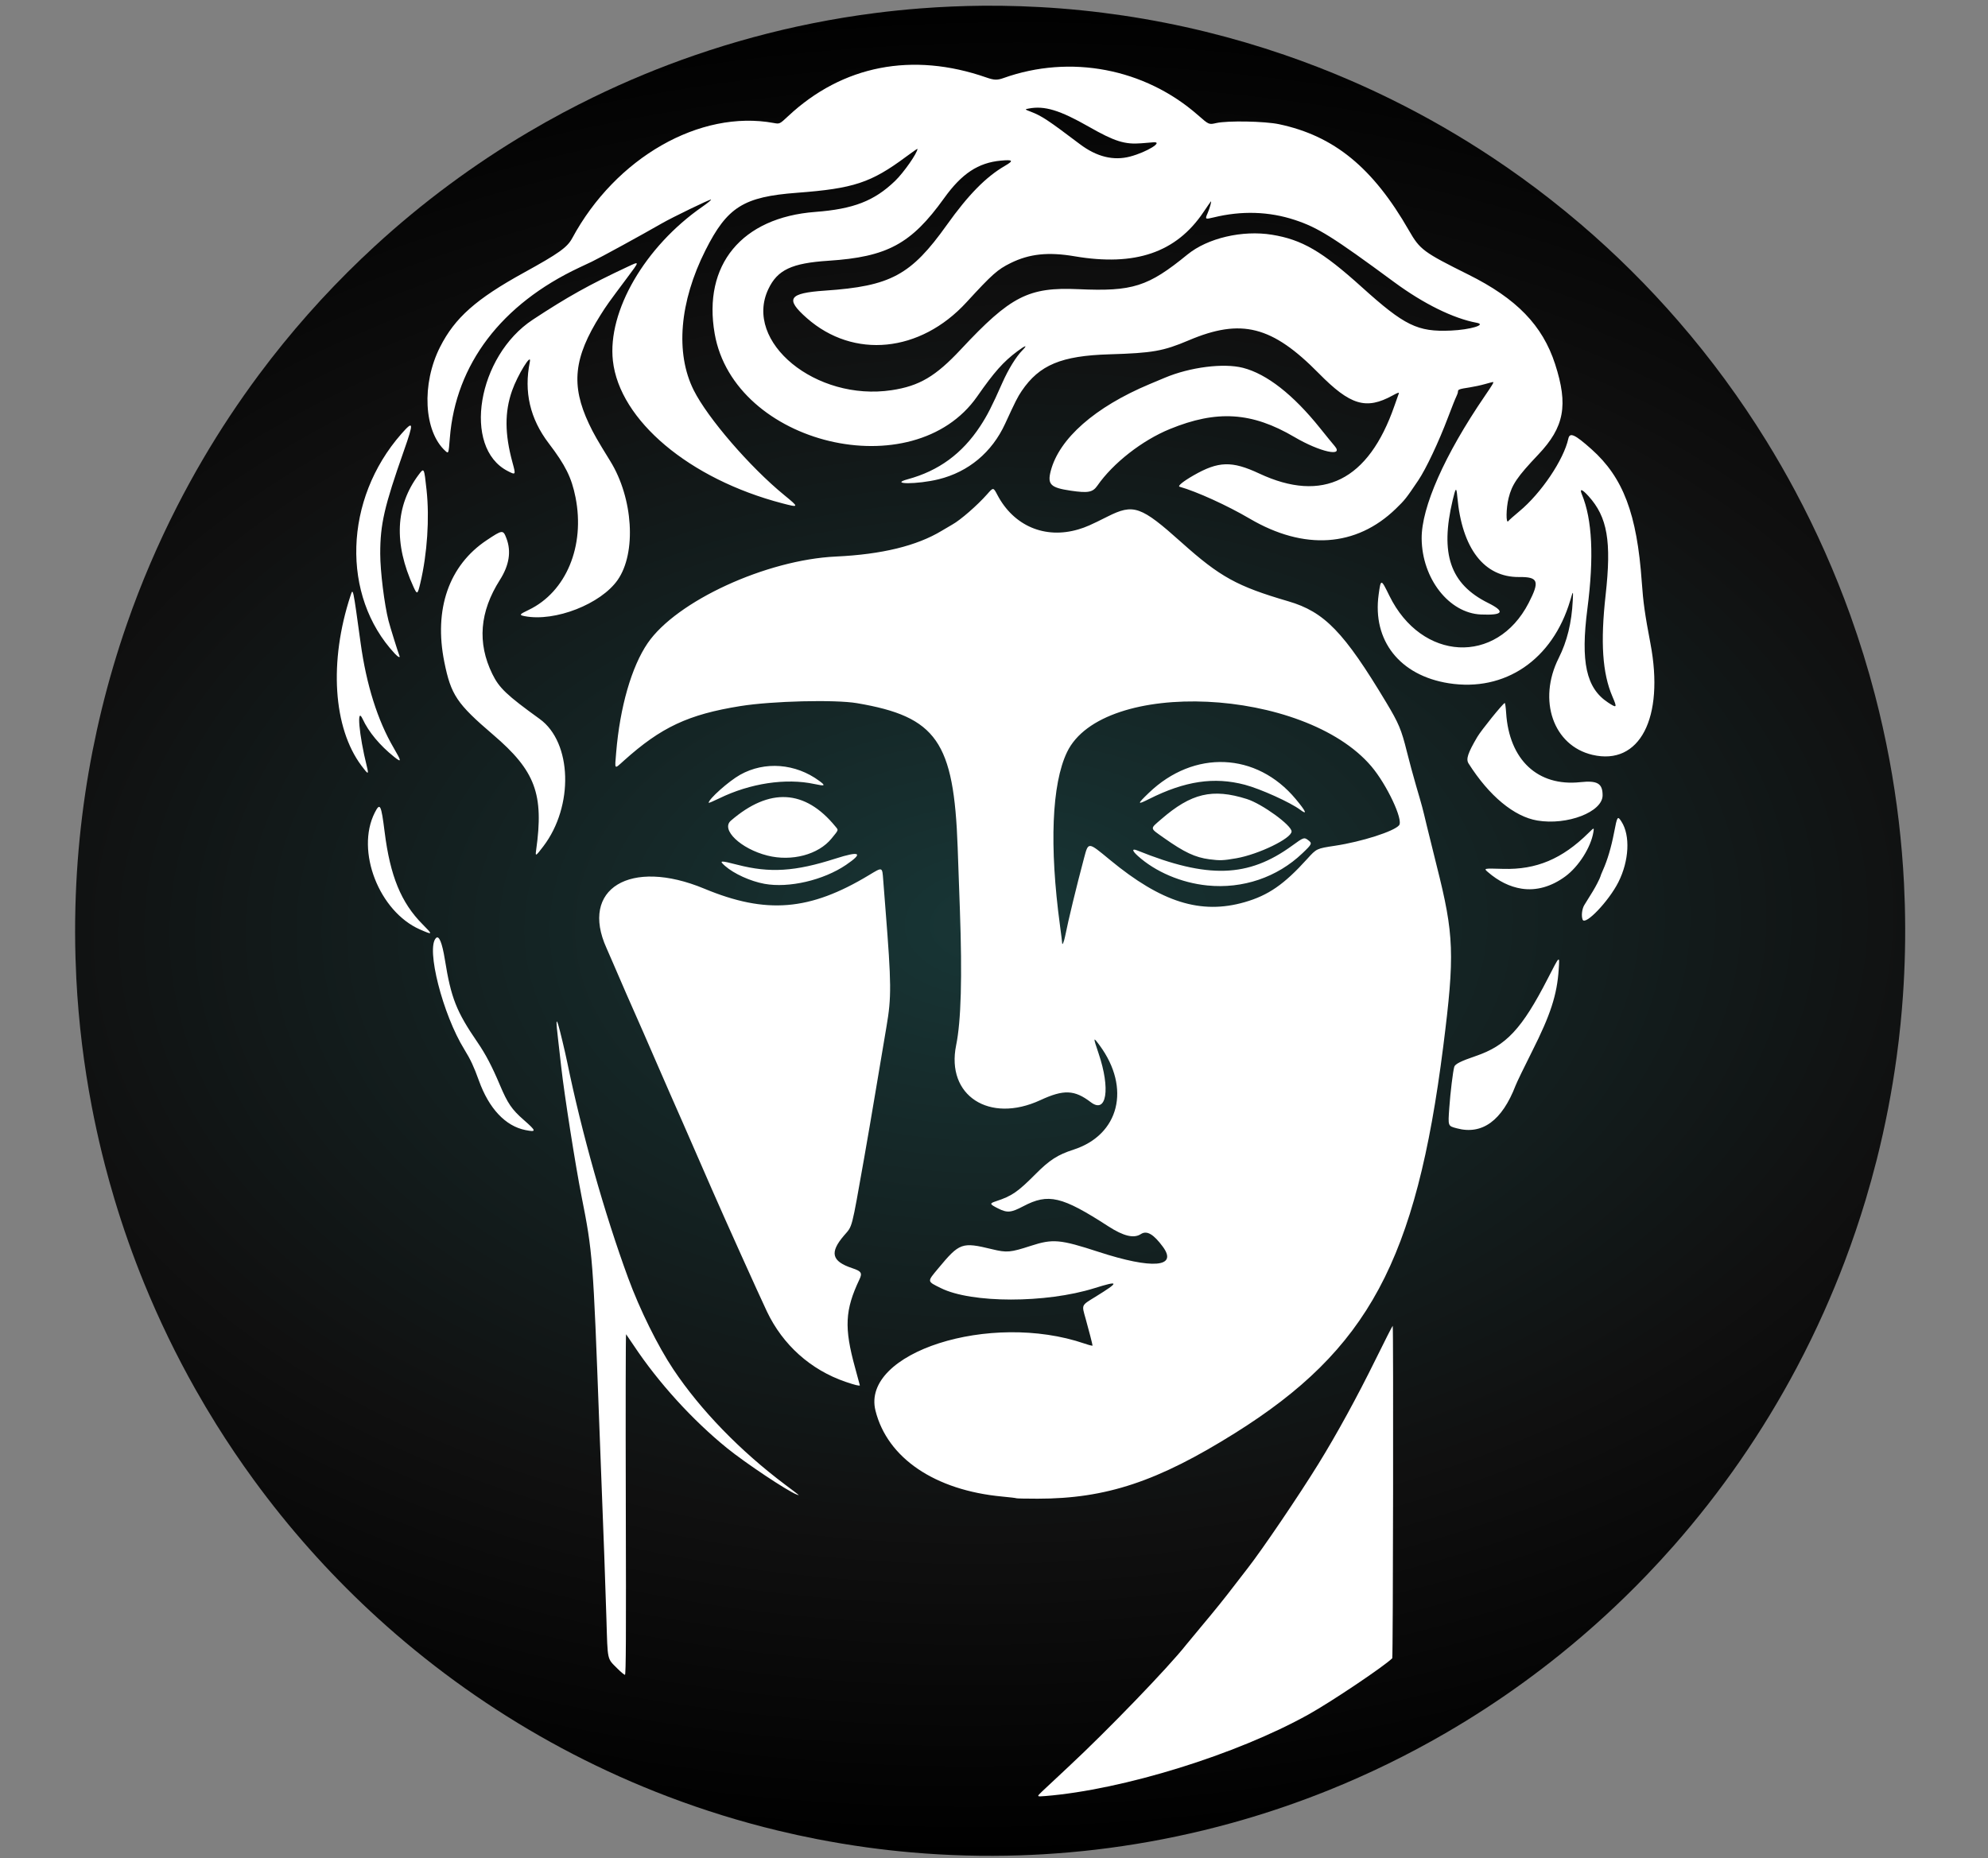 <?xml version="1.0" encoding="UTF-8" standalone="no"?>
<!-- Created with Inkscape (http://www.inkscape.org/) -->

<svg
   version="1.1"
   id="svg1"
   width="1828"
   height="1709"
   viewBox="0 0 1828 1709"
   sodipodi:docname="favicon.svg"
   inkscape:version="1.4.3 (0d15f75, 2025-12-25)"
   xml:space="preserve"
   xmlns:inkscape="http://www.inkscape.org/namespaces/inkscape"
   xmlns:sodipodi="http://sodipodi.sourceforge.net/DTD/sodipodi-0.dtd"
   xmlns:xlink="http://www.w3.org/1999/xlink"
   xmlns="http://www.w3.org/2000/svg"
   xmlns:svg="http://www.w3.org/2000/svg"><rect x="0" y="0" width="1828" height="1709" fill="#808080" stroke="none"/><defs
     id="defs1"><linearGradient
       id="linearGradient15"
       inkscape:collect="always"><stop
         style="stop-color:#183636;stop-opacity:1;"
         offset="0"
         id="stop15" /><stop
         style="stop-color:#101010;stop-opacity:1;"
         offset="0.653"
         id="stop17" /><stop
         style="stop-color:#000000;stop-opacity:1;"
         offset="1"
         id="stop16" /></linearGradient><radialGradient
       inkscape:collect="always"
       xlink:href="#linearGradient15"
       id="radialGradient16"
       cx="937.119"
       cy="812.805"
       fx="937.119"
       fy="812.805"
       r="824.455"
       gradientTransform="matrix(0.018,1.04,-1.645,0.03,2233.564,-148.579)"
       gradientUnits="userSpaceOnUse" /></defs><sodipodi:namedview
     id="namedview1"
     pagecolor="#ffffff"
     bordercolor="#000000"
     borderopacity="0.25"
     inkscape:showpageshadow="2"
     inkscape:pageopacity="0.0"
     inkscape:pagecheckerboard="0"
     inkscape:deskcolor="#d1d1d1"
     inkscape:zoom="0.11805149"
     inkscape:cx="-2210.8996"
     inkscape:cy="1342.6344"
     inkscape:window-width="1920"
     inkscape:window-height="1009"
     inkscape:window-x="-8"
     inkscape:window-y="-8"
     inkscape:window-maximized="1"
     inkscape:current-layer="svg1" /><path
     id="path11"
     style="fill:url(#radialGradient16);fill-opacity:1;fill-rule:nonzero;stroke-width:0.999"
     d="m 904.699,5.255 c -19.552,0.178 -39.042,0.964 -58.541,2.484 -13.669,1.061 -27.477,2.468 -41.112,4.212 -19.404,2.471 -38.734,5.645 -57.97,9.499 -36.522,7.297 -72.656,17.092 -108.09,29.304 -31.879,10.989 -63.254,23.955 -93.786,38.854 -9.197,4.471 -18.416,9.179 -27.502,14.028 -10.659,5.689 -21.288,11.662 -31.76,17.853 -50.195,29.654 -97.766,64.846 -141.411,104.975 -4.134,3.808 -8.228,7.633 -12.262,11.504 -34.046,32.552 -65.59,68.192 -94.107,106.495 -18.422,24.776 -35.647,50.708 -51.409,77.615 -8.371,14.259 -16.402,28.922 -23.984,43.774 -17.658,34.603 -33.089,70.652 -45.98,107.707 -8.951,25.713 -16.724,51.994 -23.219,78.596 -3.076,12.633 -5.907,25.505 -8.42,38.264 -2.561,13.118 -4.862,26.386 -6.818,39.571 -4.049,27.431 -6.815,55.153 -8.192,82.921 -0.348,6.971 -0.624,14.094 -0.796,21.07 -0.408,15.665 -0.375,31.343 0.078,47.006 0.188,6.33 0.442,12.819 0.767,19.146 1.025,20.211 2.796,40.423 5.243,60.43 2.334,19.026 5.287,37.88 8.873,56.71 2.769,14.482 5.933,29.016 9.441,43.364 0.952,3.882 1.919,7.67 2.913,11.539 2.65,10.174 5.531,20.503 8.551,30.562 7.897,26.361 17.04,52.247 27.391,77.651 13.629,33.367 29.336,65.876 46.931,97.044 6.197,10.989 12.692,21.944 19.38,32.659 10.884,17.422 22.461,34.564 34.489,51.044 31.97,43.822 67.897,84.226 106.98,120.622 10.378,9.661 21.103,19.174 31.917,28.257 47.824,40.246 99.704,74.792 154.321,103.109 28.486,14.765 57.774,27.858 87.587,39.202 33.109,12.585 66.938,23.061 101.254,31.317 11.741,2.832 23.655,5.433 35.49,7.736 15.24,2.974 30.519,5.516 45.892,7.641 13.608,1.878 27.401,3.432 41.096,4.626 33.311,2.924 66.801,3.801 100.263,2.704 6.984,-0.23 14.123,-0.566 21.108,-0.974 16.086,-0.953 32.095,-2.359 48.124,-4.232 33.314,-3.925 66.539,-9.861 99.283,-17.808 8.692,-2.11 17.288,-4.341 25.926,-6.733 26.304,-7.272 52.483,-15.927 78.157,-25.843 3.625,-1.393 7.256,-2.845 10.83,-4.271 36.84,-14.842 72.77,-32.351 107.429,-52.451 24.751,-14.356 48.859,-30.018 72.185,-46.953 11.22,-8.159 22.418,-16.714 33.286,-25.472 27.864,-22.421 54.426,-46.746 79.462,-72.8 8.517,-8.871 16.948,-18.034 25.135,-27.335 21.699,-24.681 42.162,-50.832 61.045,-78.17 18.923,-27.371 36.373,-56.092 52.106,-85.8 8.777,-16.589 17.104,-33.632 24.818,-50.893 6.844,-15.307 13.311,-30.974 19.262,-46.715 7.011,-18.509 13.372,-37.307 19.097,-56.33 3.636,-12.124 7.059,-24.462 10.187,-36.805 7.84,-31.012 13.983,-62.666 18.335,-94.531 1.387,-10.138 2.584,-20.293 3.609,-30.507 0.844,-8.456 1.582,-17.118 2.171,-25.603 1.953,-27.821 2.531,-55.711 1.782,-83.643 -0.18,-6.493 -0.449,-13.194 -0.76,-19.688 -0.984,-19.233 -2.582,-38.41 -4.831,-57.491 -2.243,-18.996 -5.137,-38.043 -8.638,-56.812 -3.73,-19.979 -8.161,-39.803 -13.269,-59.42 -6.427,-24.616 -13.962,-49.044 -22.534,-72.939 -14.184,-39.555 -31.273,-78.013 -50.926,-114.765 -8.364,-15.644 -17.235,-31.063 -26.542,-46.114 -24.007,-38.853 -51.066,-75.638 -80.628,-109.753 -27.851,-32.159 -57.953,-62.014 -89.904,-89.316 -9.149,-7.81 -18.552,-15.508 -28.001,-22.9 -17.104,-13.39 -34.676,-26.075 -52.656,-38.036 -29.925,-19.904 -61.062,-37.834 -93.034,-53.633 -12.504,-6.186 -25.103,-12.013 -37.884,-17.553 -19.952,-8.643 -40.396,-16.574 -60.922,-23.621 -23.802,-8.178 -47.986,-15.266 -72.299,-21.232 C 1083.616,23.059 1058.258,18.076 1032.747,14.282 1007.434,10.521 981.805,7.906 956.284,6.518 950.414,6.185 944.54,5.94 938.665,5.729 927.407,5.358 916.006,5.199 904.699,5.255 Z" /><path
     style="fill:#ffffff;fill-opacity:1;fill-rule:nonzero"
     d="m 958.159,1647.663 c 2.768,-2.651 13.793,-12.968 24.5,-22.926 35.589,-33.1 91.992,-91.581 107.967,-111.943 1.375,-1.753 7.927,-9.659 14.559,-17.569 12.518,-14.93 21.044,-25.531 30.441,-37.853 3.025,-3.966 8.258,-10.74 11.628,-15.053 13.396,-17.141 46.938,-66.62 65.063,-95.976 16.892,-27.36 35.58,-61.502 52.679,-96.24 8.322,-16.907 15.355,-30.744 15.63,-30.75 0.746,-0.015 0.326,304.996 -0.421,305.743 -7.331,7.331 -55.841,39.913 -76.92,51.664 -66.283,36.95 -170.57,69.281 -242.16,75.076 -8,0.647 -8,0.647 -2.967,-4.173 z M 567.726,1534.592 c -9.631,-9.648 -8.919,-6.452 -10.095,-45.288 -0.574,-18.954 -1.471,-45.487 -1.995,-58.962 -2.176,-56.042 -3.112,-80.603 -4.552,-119.5 -5.702,-153.988 -6.08,-158.834 -16.424,-211 -5.468,-27.574 -15.837,-93.568 -18.54,-118 -0.852,-7.7 -2.212,-19.676 -3.021,-26.612 -1.834,-15.711 -1.791,-18.992 0.172,-12.888 1.33,4.136 6.344,25.02 8.284,34.5 13.2,64.514 34.446,139.761 56.046,198.5 10.752,29.239 27.248,62.615 41.518,84.001 24.976,37.433 61.425,75.028 103.008,106.247 14.325,10.755 13.576,10.111 10.342,8.882 -8.434,-3.207 -47.096,-28.976 -63.84,-42.551 -31.88,-25.848 -63.305,-60.42 -85.967,-94.579 -3.466,-5.225 -6.604,-9.839 -6.973,-10.254 -0.369,-0.415 -0.483,69.898 -0.253,156.25 0.322,121.197 0.145,157.004 -0.776,157.004 -0.656,0 -3.776,-2.587 -6.934,-5.75 z m 366.817,-156.64 c -0.229,-0.215 -6.042,-0.914 -12.917,-1.554 -61.974,-5.772 -105.69,-35.396 -116.607,-79.019 -13.365,-53.404 105.367,-91.451 192.357,-61.64 3.988,1.367 7.243,2.174 7.235,1.794 -0.024,-1.071 -3.526,-14.699 -6.395,-24.886 -3.653,-12.969 -4.181,-11.813 9.167,-20.055 22.249,-13.738 22.057,-15.078 -1.12,-7.826 -44.537,13.934 -112.881,13.911 -141.045,-0.049 -12.978,-6.432 -12.871,-5.689 -2.592,-18.055 19.772,-23.786 21.769,-24.5 49.648,-17.747 13.559,3.284 16.711,3.011 35.449,-3.074 20.439,-6.638 26.924,-6.062 62.579,5.558 49.302,16.068 72.902,14.175 58.984,-4.732 -8.607,-11.691 -14.792,-15.251 -20.265,-11.665 -6.387,4.185 -15.908,1.901 -29.947,-7.183 -42.748,-27.661 -55.082,-30.563 -78.199,-18.397 -11.273,5.933 -14.726,6.222 -23.205,1.942 -7.819,-3.947 -7.984,-4.552 -1.802,-6.586 14.517,-4.777 19.99,-8.534 36.258,-24.892 12.996,-13.069 20.391,-17.834 35,-22.556 42.073,-13.6 52.867,-56.667 24.023,-95.849 -6.104,-8.291 -6.153,-7.918 -0.977,7.372 11.063,32.678 7.345,55.924 -7.172,44.842 -15.009,-11.457 -24.842,-11.857 -46.374,-1.888 -46.999,21.761 -86.904,-4.242 -77.443,-50.464 4.559,-22.274 5.672,-62.484 3.45,-124.695 -0.546,-15.293 -1.465,-41.08 -2.042,-57.305 -3.466,-97.405 -19.347,-120.173 -92.508,-132.624 -20.273,-3.45 -78.167,-2.011 -107.311,2.668 -47.82,7.677 -72.846,19.401 -107.086,50.169 -9.057,8.138 -8.447,8.769 -7.115,-7.373 3.443,-41.728 14.151,-78.978 28.919,-100.607 26.414,-38.682 109.078,-76.749 173.136,-79.729 42.118,-1.959 74.309,-9.793 97.283,-23.674 3.872,-2.34 8.298,-4.946 9.835,-5.792 7.373,-4.057 23.091,-17.757 32.028,-27.915 5.611,-6.378 5.611,-6.378 9.338,0.715 15.013,28.569 43.785,40.802 74.516,31.683 6.847,-2.032 11.24,-3.964 26.747,-11.765 23.989,-12.067 30.612,-9.748 68.148,23.857 35.402,31.694 50.989,40.281 98.077,54.034 33.248,9.71 51.168,28.216 90.037,92.98 11.557,19.257 13.978,25.031 19.021,45.365 2.115,8.53 5.952,22.709 8.527,31.509 5.884,20.115 5.613,19.1 9.883,37 1.968,8.25 6.027,24.675 9.021,36.5 16.022,63.291 16.692,81.766 6.016,166 -24.969,197.003 -69.113,279 -191.477,355.665 -71.13,44.565 -118.549,60.335 -181.429,60.335 -10.581,0 -19.425,-0.176 -19.655,-0.39 z m 44.898,-517.11 c 2.949,-14.804 10.287,-45.11 17.312,-71.5 4.068,-15.279 3.523,-15.313 23.861,1.485 47.349,39.106 83.594,50.488 123.872,38.9 21.761,-6.261 36.251,-16.277 57.443,-39.709 8.714,-9.635 8.665,-9.612 25.697,-12.191 24.572,-3.721 54.197,-13.198 58.873,-18.833 4.035,-4.862 -11.292,-37.423 -25.499,-54.17 -61.681,-72.706 -247.099,-81.361 -279.858,-13.064 -14.038,29.267 -16.357,86.408 -6.47,159.42 1.075,7.937 1.968,15.157 1.985,16.046 0.054,2.872 1.686,-0.871 2.784,-6.385 z m 130.685,-46.477 c -24.011,-2.422 -47.789,-12.565 -64.028,-27.311 -5.326,-4.836 -5.406,-6.933 -0.184,-4.825 64.708,26.129 101.806,24.965 142.212,-4.459 10.501,-7.647 11.027,-7.838 14.503,-5.268 4.197,3.103 3.977,3.638 -5.035,12.247 -23.207,22.172 -54.896,32.901 -87.469,29.616 z m 1.97,-24.066 c -13.115,-1.715 -23.17,-6.443 -41.917,-19.71 -13.16,-9.314 -12.963,-7.998 -2.553,-17.037 27.705,-24.056 47.235,-28.685 78.862,-18.694 13.95,4.407 41.138,24.125 41.138,29.836 0,6.377 -30.362,21.109 -50.832,24.663 -12.072,2.096 -15.014,2.209 -24.699,0.942 z m 83.475,-45.542 c -9.067,-6.802 -36.574,-19.233 -50.944,-23.024 -28.233,-7.447 -55.034,-3.449 -88.059,13.137 -11.125,5.587 -11.149,4.879 -0.191,-5.661 41.463,-39.882 99.058,-37.485 135,5.619 9.596,11.508 11.125,15.128 4.194,9.929 z M 777.385,1270.84 c -31.986,-11.001 -57.624,-33.966 -72.195,-64.667 -7.55,-15.908 -39.191,-86.172 -50.586,-112.331 -21.455,-49.257 -36.567,-83.798 -38.484,-87.964 -0.768,-1.67 -6.171,-14.061 -12.006,-27.536 -5.835,-13.475 -11.413,-26.3 -12.397,-28.5 -7.776,-17.393 -24.969,-56.737 -28.528,-65.283 -1.439,-3.455 -3.889,-9.08 -5.445,-12.5 -24.87,-54.674 21.753,-83.083 89.851,-54.75 56.971,23.704 97.003,20.413 151.448,-12.453 12.583,-7.596 12.164,-7.738 13.078,4.425 0.354,4.708 1.284,16.661 2.067,26.561 5.498,69.511 5.596,81.22 0.914,108.5 -1.935,11.275 -6.213,36.7 -9.506,56.5 -3.293,19.8 -8.263,48.825 -11.045,64.5 -11.882,66.952 -10.528,61.734 -18.387,70.881 -13.525,15.741 -11.531,23.789 7.461,30.119 8.408,2.803 9.444,4.437 6.605,10.421 -13.293,28.014 -14.1,44.362 -3.998,81.018 2.416,8.767 4.393,16.079 4.393,16.25 0,0.899 -4.512,-0.189 -13.242,-3.191 z M 483.126,1039.326 c -18.382,-3.663 -33.554,-19.822 -42.802,-45.587 -4.548,-12.672 -7.703,-19.426 -13.306,-28.484 -19.962,-32.27 -35.478,-93.198 -26.112,-102.529 2.781,-2.77 5.665,4.274 8.198,20.022 5.655,35.161 10.514,47.473 29.935,75.845 7.597,11.099 13.292,21.951 20.596,39.249 7.174,16.988 10.943,22.508 21.982,32.19 11.73,10.287 11.905,11.365 1.509,9.294 z m 856.5,-1.591 c -8.354,-2.24 -8.181,-1.769 -6.978,-18.942 0.963,-13.749 3.373,-33.602 4.569,-37.629 0.767,-2.585 6.139,-5.288 19.59,-9.861 28.207,-9.588 42.664,-25.106 66.341,-71.212 11.25,-21.906 10.97,-21.665 10.12,-8.692 -1.543,23.544 -7.448,41.752 -24.531,75.64 -7.154,14.191 -13.96,28.277 -15.126,31.302 -12.454,32.322 -30.702,45.638 -53.985,39.393 z M 386.325,854.912 c -37.76,-16.485 -59.471,-72.363 -41.753,-107.462 4.886,-9.678 5.93,-7.655 9.096,17.618 5.086,40.609 15.135,65.113 34.834,84.948 9.731,9.798 9.62,10.046 -2.177,4.896 z m 1068.909,-9.151 c -1.328,-3.462 -0.55,-9.997 1.598,-13.418 7.623,-12.138 9.364,-15.06 11.922,-20 1.566,-3.025 2.853,-5.824 2.86,-6.22 0.01,-0.396 1.081,-3.096 2.386,-6 4.062,-9.037 7.584,-20.941 10.153,-34.315 2.926,-15.233 3.231,-15.692 6.786,-10.21 8.266,12.749 7.095,36.09 -2.795,55.702 -8.841,17.532 -30.645,40.363 -32.91,34.461 z m -56.107,-28.454 c -10.862,-1.709 -21.198,-6.804 -31.01,-15.286 -3.976,-3.437 -3.976,-3.437 14.112,-2.919 30.431,0.873 54.143,-9.088 78.272,-32.881 5.373,-5.299 5.373,-5.299 4.632,-0.838 -2.322,13.968 -13.48,31.567 -25.758,40.627 -12.859,9.489 -26.825,13.409 -40.247,11.297 z m -696.136,-4.439 c -12.918,-2.345 -28.129,-9.256 -36.364,-16.523 -5.676,-5.009 -4.465,-5.118 11.383,-1.032 29.952,7.723 52.961,6.286 90.117,-5.628 22.807,-7.313 26.166,-5.327 9.779,5.784 -20.785,14.093 -52.521,21.463 -74.915,17.399 z m 2.636,-25.997 c -24.553,-6.218 -43.063,-23.905 -33.583,-32.089 35.508,-30.655 68.192,-28.842 96.122,5.332 2.959,3.621 3.262,2.675 -3.534,11.05 -12.038,14.838 -36.609,21.379 -59.005,15.707 z m -212.665,-4.778 c 7.296,-51.833 -0.597,-73.067 -39.535,-106.374 -33.366,-28.54 -38.752,-36.567 -44.861,-66.864 -9.796,-48.576 4.219,-88.879 38.95,-112.013 14.605,-9.729 15.105,-9.774 18.182,-1.656 4.547,11.996 2.545,24.663 -6.033,38.157 -18.631,29.309 -20.943,57.92 -6.988,86.482 6.317,12.931 13.181,19.454 43.59,41.424 29.8,21.53 31.477,80.16 3.349,117.11 -7.019,9.22 -7.46,9.468 -6.653,3.734 z M 1413.626,754.651 c -21.383,-3.579 -44.376,-22.664 -63.281,-52.524 -2.5,-3.949 -0.655,-9.54 8.015,-24.289 3.632,-6.179 23.259,-30.493 25.25,-31.28 0.395,-0.156 0.983,3.894 1.307,9 2.747,43.314 29.125,67.986 68.209,63.799 15.701,-1.682 20.487,1.142 20.496,12.094 0.012,15.264 -32.44,27.813 -59.996,23.2 z M 651.626,738.339 c 0,-3.45 18.49,-19.911 28.96,-25.782 22.588,-12.666 50.972,-10.46 72.79,5.658 6.097,4.504 5.353,4.976 -4.5,2.854 -26.232,-5.65 -59.116,-0.694 -87.5,13.187 -5.362,2.623 -9.75,4.46 -9.75,4.083 z M 332.323,704.174 c -26.006,-34.835 -29.917,-95.801 -10.028,-156.292 2.398,-7.294 2.149,-8.462 9.326,43.655 5.276,38.308 15.617,71.094 30.376,96.304 7.387,12.618 7.452,13.864 0.426,8.251 -13.164,-10.516 -23.412,-22.826 -28.945,-34.768 -5.741,-12.391 -3.38,14.568 3.799,43.378 1.997,8.013 1.373,7.947 -4.955,-0.529 z m 1131.921,-9.944 c -35.943,-8.438 -50.481,-50.17 -31,-88.987 7.764,-15.47 11.936,-32.539 12.931,-52.9 0.464,-9.5 0.464,-9.5 -2.356,0 -16.147,54.389 -59.949,84.211 -111.693,76.043 -44.949,-7.095 -70.322,-39.226 -64.43,-81.588 2.044,-14.693 2.116,-14.685 9.858,1.107 29.578,60.333 98.502,63.956 128.028,6.731 10.406,-20.167 8.969,-24.117 -8.706,-23.94 -32.151,0.322 -52.572,-26.143 -56.836,-73.659 -0.84,-9.36 -1.431,-8.969 -4.242,2.807 -11.837,49.588 -2.321,77.328 32.467,94.648 16.18,8.055 14.057,11.542 -6.494,10.664 -29.366,-1.254 -54.188,-33.032 -54.529,-69.812 -0.267,-28.728 21.216,-77.254 58.023,-131.068 7.129,-10.423 8.607,-12.932 7.616,-12.932 -0.419,0 -3.776,0.862 -7.459,1.915 -3.684,1.053 -9.982,2.417 -13.997,3.031 -9.655,1.475 -10.798,1.885 -10.805,3.871 0,0.925 -0.681,2.976 -1.505,4.557 -0.825,1.581 -4.235,10.131 -7.579,19 -8.531,22.624 -20.28,47.525 -27.427,58.125 -11.197,16.608 -12.276,17.971 -20.644,26.078 -36.377,35.243 -84.264,38.48 -134.338,9.079 -20.685,-12.145 -48.547,-24.83 -64.5,-29.366 -2.035,-0.579 3.367,-4.964 12.77,-10.365 22.965,-13.191 35.306,-13.554 60.467,-1.779 58.545,27.397 100.514,6.415 124.309,-62.148 1.813,-5.225 3.614,-10.31 4.002,-11.301 0.555,-1.419 -0.647,-1.059 -5.672,1.701 -24.373,13.383 -38.922,9.009 -67.876,-20.407 -42.912,-43.595 -71.292,-50.803 -119.5,-30.349 -23.503,9.972 -33.329,11.707 -73,12.887 -44.22,1.316 -64.383,9.735 -80.638,33.672 -3.716,5.472 -5.723,9.441 -15.234,30.119 -12.125,26.363 -33.698,44.372 -61.278,51.155 -19.444,4.782 -45.988,4.752 -28.349,-0.031 28.464,-7.719 50.058,-23.521 66.674,-48.789 6.514,-9.906 10.805,-18.314 20.335,-39.841 5.586,-12.619 12.658,-24.093 18.532,-30.066 5.064,-5.15 2.934,-4.702 -4.691,0.986 -12.83,9.571 -21.222,19.009 -36.922,41.526 -58.569,83.999 -223.555,44.563 -241.388,-57.697 -11.048,-63.355 24.887,-106.867 92.499,-112.003 35.124,-2.668 54.199,-10.068 73.311,-28.441 7.986,-7.678 20.651,-25.812 20.651,-29.57 0,-0.291 -4.734,2.985 -10.52,7.281 -32.233,23.933 -48.223,29.216 -100.25,33.124 -49.187,3.695 -64.169,13.108 -84.2,52.905 -23.868,47.42 -27.823,94.593 -10.785,128.64 12.832,25.642 51.696,70.691 83.255,96.504 13.826,11.309 13.754,11.624 -1.738,7.576 -85.511,-22.339 -149.711,-76.357 -155.816,-131.103 -5.088,-45.627 29.433,-105.043 82.383,-141.795 4.857,-3.371 8.368,-6.283 7.803,-6.471 -1.074,-0.358 -35.591,16.358 -45.133,21.857 -18.509,10.667 -57.055,31.748 -64.418,35.232 -3.255,1.54 -8.43,3.98 -11.5,5.423 -71.668,33.676 -113.729,89.031 -119.067,156.695 -1.142,14.478 -1.195,14.634 -4.075,12.027 -19.911,-18.019 -22.14,-61.707 -4.884,-95.723 13.605,-26.82 33.033,-44.052 76.944,-68.25 32.239,-17.766 39.948,-23.258 44.504,-31.705 39.987,-74.145 117.549,-118.486 185.387,-105.983 5.391,0.994 5.391,0.994 13.227,-6.335 49.961,-46.723 114.226,-59.242 182.288,-35.509 7.081,2.469 9.941,2.56 15.718,0.497 61.408,-21.927 129.82,-8.88 178.776,34.095 10.1,8.866 10.054,8.846 16.799,7.308 10.364,-2.363 44.59,-1.738 57.781,1.054 50.621,10.715 86.289,39.909 119.466,97.783 10.068,17.563 13.28,19.946 54.554,40.485 44.402,22.095 68.257,46.706 79.811,82.338 12.257,37.802 8.508,57.954 -15.488,83.258 -19.291,20.342 -24.22,27.569 -27.288,40.018 -2.331,9.457 -2.506,24.07 -0.253,21.142 0.67,-0.871 5.272,-4.953 10.227,-9.071 20.05,-16.666 40.709,-47.346 44.982,-66.803 1.319,-6.006 5.989,-3.87 21.22,9.705 29.219,26.042 41.89,59.494 46.306,122.252 1.316,18.698 2.88,29.81 7.93,56.326 13.073,68.648 -9.867,112.765 -53.329,102.561 z m 18.402,-53.629 c -9.2,-21.421 -11.104,-49.794 -6.258,-93.259 5.525,-49.556 1.697,-71.769 -15.681,-91 -6.039,-6.683 -8.504,-7.368 -6.16,-1.712 9.584,23.131 11.251,57.557 5.094,105.212 -6.349,49.14 -1.11,73.027 18.908,86.211 8.273,5.449 8.595,5.02 4.098,-5.453 z M 819.878,358.86 c 25.47,-3.839 40.452,-12.682 63.744,-37.624 45.713,-48.95 62.103,-57.338 108.004,-55.272 49.86,2.244 63.982,-2.245 100.259,-31.871 18.515,-15.12 50.516,-22.618 77.713,-18.207 27.613,4.478 46.138,15.264 82.368,47.956 39.602,35.736 51.466,41.542 82.123,40.194 17.868,-0.786 33.229,-5.417 23.778,-7.168 -21.442,-3.974 -48.845,-17.473 -75.811,-37.344 -56.666,-41.757 -70.238,-50.252 -91.46,-57.245 -23.78,-7.837 -48.972,-8.606 -74.787,-2.284 -7.642,1.872 -7.875,1.699 -5.369,-3.966 1.931,-4.366 3.926,-11.686 2.912,-10.687 -0.279,0.275 -3.301,4.648 -6.717,9.718 -25.071,37.218 -62.733,50.137 -118.51,40.653 -24.254,-4.124 -41.613,-2.284 -58.861,6.24 -12.039,5.95 -16.841,10.219 -40.608,36.101 -42.515,46.298 -103.715,52.374 -146.695,14.564 -20.306,-17.863 -16.896,-23.046 16.665,-25.332 60.402,-4.114 79.006,-14.151 112.024,-60.444 19.816,-27.783 36,-44.238 53.452,-54.348 8.236,-4.771 7.413,-5.8 -3.803,-4.759 -20.863,1.937 -35.948,11.922 -52.173,34.535 -30.204,42.094 -52.258,54.023 -106.396,57.548 -33.78,2.2 -46.826,8.353 -55.221,26.046 -23.073,48.625 43.802,103.482 113.369,92.996 z M 1039.265,143.95 c 15.359,-4.09 31.203,-13.894 21.111,-13.063 -3.438,0.283 -8.275,0.68 -10.75,0.883 -15.316,1.255 -24.668,-1.677 -48.26,-15.132 -26.906,-15.345 -40.85,-19.585 -55.351,-16.833 -3.889,0.738 -3.889,0.738 1.719,2.887 10.098,3.87 15.849,7.668 45.153,29.818 15.502,11.718 30.988,15.537 46.378,11.439 z M 362.99,601.092 c -49.444,-53.055 -46.787,-141.911 6.041,-202.024 11.273,-12.828 11.595,-10.799 2.428,15.274 -18.129,51.559 -21.836,67.667 -21.829,94.856 0.004,16.034 3.76,46.477 7.605,61.644 1.377,5.433 8.78,29.21 10.041,32.25 0.954,2.3 -1.225,1.283 -4.285,-2 z m 119.636,-34.369 c -5.555,-1.065 -5.229,-1.602 3.522,-5.8 34.434,-16.518 51.978,-58.74 43.041,-103.581 -3.609,-18.108 -9.236,-29.456 -24.593,-49.601 -17.236,-22.609 -22.992,-47.378 -17.405,-74.899 1.878,-9.253 -11.27,12.067 -16.345,26.503 -6.88,19.569 -6.773,39.687 0.347,65.833 3.219,11.819 3.166,11.913 -4.454,7.983 -41.784,-21.55 -27.794,-105.594 23.162,-139.14 31.881,-20.989 51.544,-31.963 87.188,-48.661 11.29,-5.289 11.301,-5.576 -0.407,10.095 -17.743,23.748 -18.82,25.255 -24.569,34.388 -24.636,39.133 -27.3,64.369 -10.552,99.955 4.203,8.93 7.622,14.914 19.615,34.333 21.025,34.042 24.161,84.279 6.818,109.212 -15.44,22.197 -57.64,38.698 -85.367,33.381 z M 380.203,539.728 c -18.252,-39.868 -16.651,-74.564 4.759,-103.105 5.021,-6.694 5.016,-6.704 7.261,13.974 2.815,25.923 0.642,58.638 -5.679,85.496 -2.55,10.833 -2.943,11.058 -6.341,3.636 z m 604.322,-88.453 c -18.515,-2.722 -21.559,-5.718 -18.367,-18.075 7.707,-29.828 40.751,-58.891 90.828,-79.885 6.677,-2.799 13.04,-5.468 14.14,-5.93 23.17,-9.742 53.993,-13.648 71.786,-9.098 21.883,5.597 46.26,24.679 70.969,55.555 5.282,6.6 11.235,13.898 13.23,16.217 9.142,10.631 -13.465,5.651 -36.865,-8.121 -39.095,-23.008 -71.313,-25.067 -114.62,-7.324 -25.452,10.428 -52.184,31.326 -66.567,52.04 -4.282,6.167 -8.549,6.971 -24.534,4.62 z"
     id="path10"
     sodipodi:insensitive="true" /></svg>
